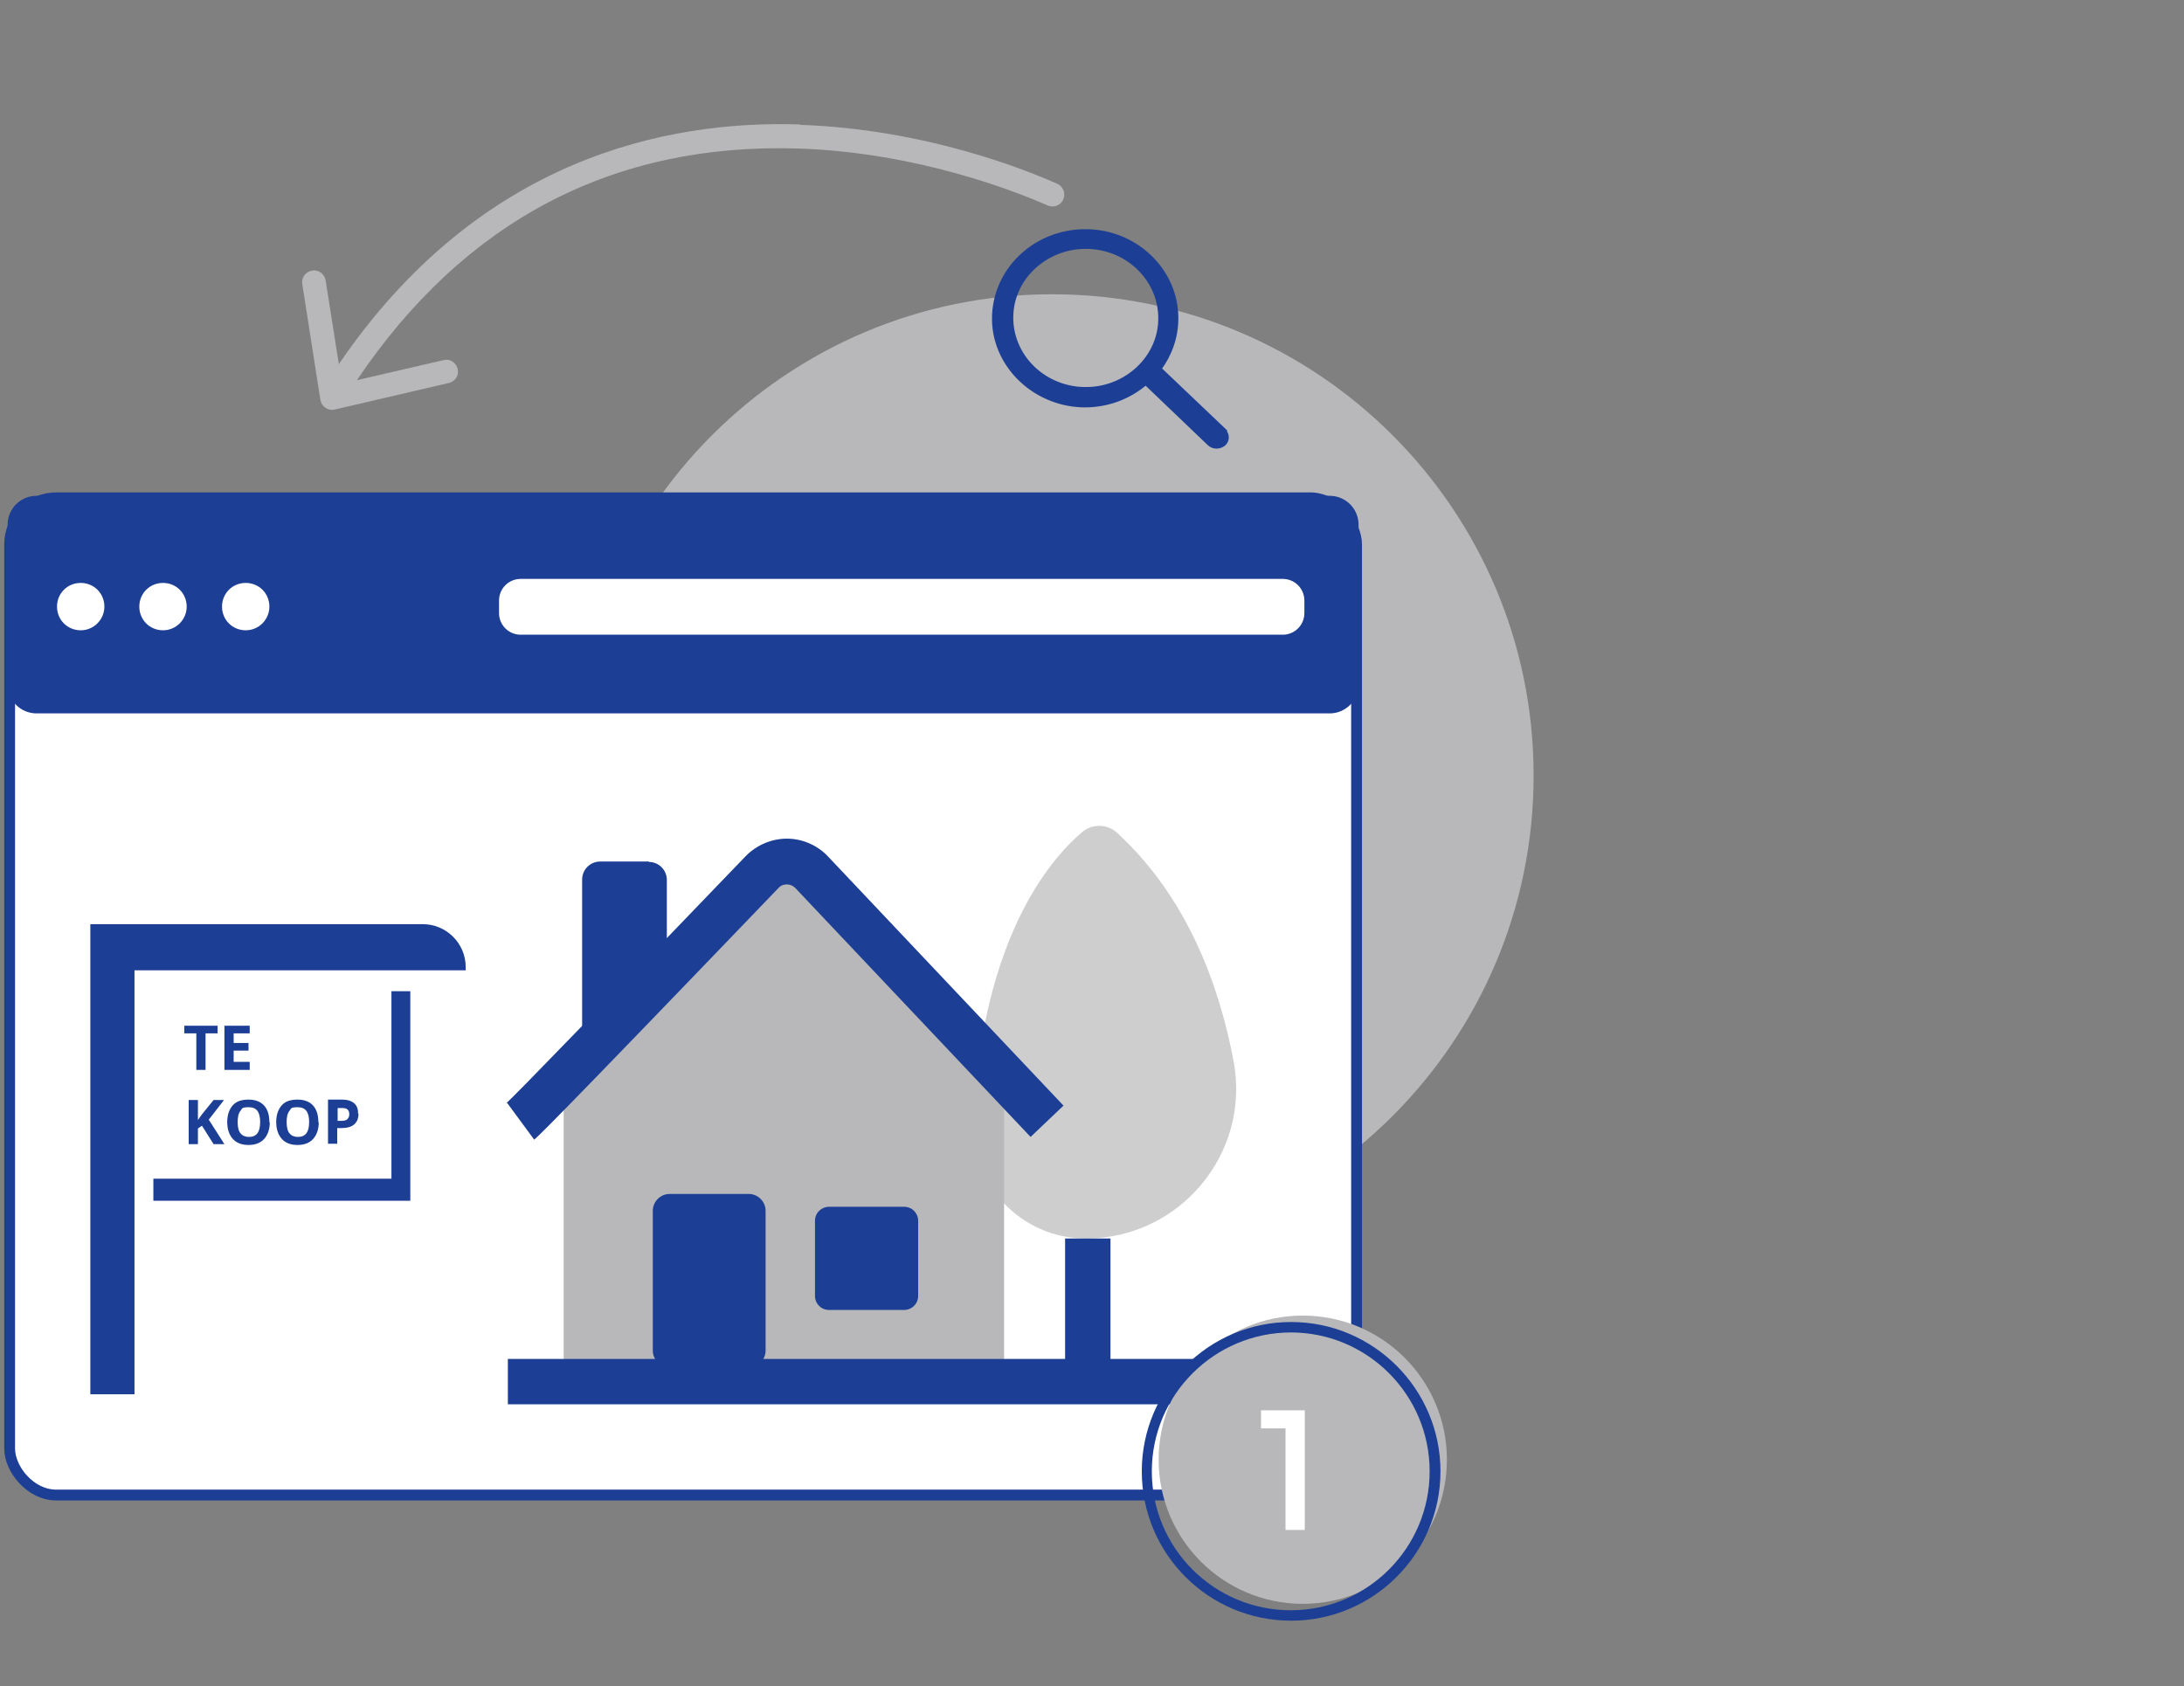 <?xml version="1.0" encoding="UTF-8"?>
<svg xmlns="http://www.w3.org/2000/svg" xmlns:xlink="http://www.w3.org/1999/xlink" id="Laag_1" version="1.1" viewBox="0 0 544 420">
  <rect x="0" y="0" width="544" height="420" fill="#808080" stroke="none"/>
  <defs>
    <style>
      .st0, .st1 {
        fill: none;
      }

      .st2 {
        fill: #3c3c5b;
      }

      .st3 {
        fill: #cecece;
      }

      .st4 {
        isolation: isolate;
      }

      .st5 {
        clip-path: url(#clippath-1);
      }

      .st6 {
        clip-path: url(#clippath-3);
      }

      .st7 {
        clip-path: url(#clippath-4);
      }

      .st8 {
        clip-path: url(#clippath-2);
      }

      .st9 {
        clip-path: url(#clippath-5);
      }

      .st10 {
        fill: #fff;
      }

      .st1 {
        stroke-width: 2.7px;
      }

      .st1, .st11, .st12 {
        stroke: #1c3f95;
        stroke-miterlimit: 10;
      }

      .st13 {
        fill: #b8b8ba;
      }

      .st11, .st14, .st12 {
        fill: #1c3f95;
      }

      .st15 {
        clip-path: url(#clippath);
      }

      .st12 {
        stroke-width: 1.9px;
      }
    </style>
    <clipPath id="clippath">
      <rect class="st0" x="-23.1" y="30.9" width="405" height="343.4"></rect>
    </clipPath>
    <clipPath id="clippath-1">
      <rect class="st0" x="-23.1" y="30.9" width="405" height="343.4"></rect>
    </clipPath>
    <clipPath id="clippath-2">
      <rect class="st0" x="-23.1" y="30.9" width="405" height="343.4"></rect>
    </clipPath>
    <clipPath id="clippath-3">
      <rect class="st0" x="-23.1" y="30.9" width="405" height="343.4"></rect>
    </clipPath>
    <clipPath id="clippath-4">
      <circle class="st0" cx="324.5" cy="363.6" r="35.9"></circle>
    </clipPath>
    <clipPath id="clippath-5">
      <rect class="st0" x="-119.7" y="-273.9" width="603.3" height="1868.8"></rect>
    </clipPath>
  </defs>
  <g class="st15">
    <g>
      <path class="st13" d="M262.1,313.1c66.2,0,119.9-53.7,119.9-119.9s-53.7-119.9-119.9-119.9-119.9,53.7-119.9,119.9,53.7,119.9,119.9,119.9"></path>
      <path class="st10" d="M326.3,372.4H13.9c-6.4,0-11.6-5.2-11.6-11.6v-225.3c0-6.4,5.2-11.6,11.6-11.6h312.4c6.4,0,11.6,5.2,11.6,11.6v225.3c0,6.4-5.2,11.6-11.6,11.6"></path>
      <rect class="st1" x="2.4" y="124" width="335.5" height="248.4" rx="11.6" ry="11.6"></rect>
      <path class="st11" d="M331.2,124H9.1c-3.7,0-6.7,3-6.7,6.7v39.8c0,3.7,3,6.7,6.7,6.7h322.1c3.7,0,6.7-3,6.7-6.7v-39.8c0-3.7-3-6.7-6.7-6.7"></path>
      <path class="st10" d="M319.5,158.1h-189.8c-3,0-5.4-2.4-5.4-5.4v-3.1c0-3,2.4-5.4,5.4-5.4h189.8c3,0,5.4,2.4,5.4,5.4v3.1c0,3-2.4,5.4-5.4,5.4"></path>
      <path class="st10" d="M26,151.1c0,3.2-2.6,5.9-5.9,5.9s-5.9-2.6-5.9-5.9,2.6-5.9,5.9-5.9,5.9,2.6,5.9,5.9"></path>
      <path class="st10" d="M46.5,151.1c0,3.2-2.6,5.9-5.9,5.9s-5.9-2.6-5.9-5.9,2.6-5.9,5.9-5.9,5.9,2.6,5.9,5.9"></path>
      <path class="st10" d="M67.1,151.1c0,3.2-2.6,5.9-5.9,5.9s-5.9-2.6-5.9-5.9,2.6-5.9,5.9-5.9,5.9,2.6,5.9,5.9"></path>
      <path class="st13" d="M199.3,31c-33.4-1.1-80,8.5-114.9,59.7l-3.3-20.9c-.3-1.6-1.8-2.7-3.4-2.4-1.6.3-2.7,1.8-2.4,3.4l4.5,28.8c.3,1.7,1.9,2.8,3.6,2.4l28.4-6.6c1.6-.4,2.6-1.9,2.2-3.5s-1.9-2.6-3.5-2.2l-21.6,5c26.8-39.8,63.9-59.2,110.1-57.7,29.7,1,54.3,10.8,62,14.2,1.4.6,3.1,0,3.8-1.4h0c.7-1.5.1-3.3-1.4-4-8.1-3.6-33-13.6-64-14.7"></path>
      <path class="st2" d="M272,97.3c-11.7.9-21.4-8.4-20.5-19.6.7-8.8,8.2-15.9,17.4-16.6,11.7-.9,21.4,8.4,20.5,19.6-.7,8.8-8.2,15.9-17.4,16.6M304.7,107.6l-16.5-15.7c3-3.9,4.7-8.8,4.3-14.1-.7-10.4-9.5-18.9-20.4-19.7-13.7-1-25,9.8-24,22.9.9,10.5,10,18.9,21,19.5,6.3.3,12-1.9,16.3-5.7l16.1,15.4c.8.8,2.2.8,3.1,0,.7-.7.7-1.8,0-2.5"></path>
      <path class="st12" d="M272,97.3c-11.7.9-21.4-8.4-20.5-19.6.7-8.8,8.2-15.9,17.4-16.6,11.7-.9,21.4,8.4,20.5,19.6-.7,8.8-8.2,15.9-17.4,16.6ZM304.7,107.6l-16.5-15.7c3-3.9,4.7-8.8,4.3-14.1-.7-10.4-9.5-18.9-20.4-19.7-13.7-1-25,9.8-24,22.9.9,10.5,10,18.9,21,19.5,6.3.3,12-1.9,16.3-5.7l16.1,15.4c.8.8,2.2.8,3.1,0,.7-.7.7-1.8,0-2.5h.1Z"></path>
    </g>
  </g>
  <g class="st5">
    <path class="st3" d="M270.5,308.5h0c23.3,0,41-21.1,36.8-44-3.6-19.2-11.6-41-29-57-2.4-2.3-6.2-2.4-8.8-.2-8.2,7-24.7,26.5-27.1,71.5-.9,16.1,11.9,29.7,28.1,29.7"></path>
  </g>
  <polygon class="st13" points="140.4 268.3 140.4 344.1 250.1 344.1 250.1 268 195.1 214.3 140.4 268.3"></polygon>
  <g class="st8">
    <g>
      <path class="st14" d="M133,283.8l-6.7-9.1s-.2.1-.3.2c2.1-1.8,24.9-25.4,59.7-61.6,2.7-2.8,6.5-4.4,10.3-4.4s7.6,1.6,10.3,4.5l58.6,62-8.2,7.8-58.6-62c-.8-.8-1.7-.9-2.1-.9h0c-.5,0-1.4.1-2.1.9-58.6,61-60.2,62.2-60.9,62.7"></path>
      <path class="st14" d="M186.5,297.4h-19.7c-2.3,0-4.2,1.9-4.2,4.2v34.8c0,2.3,1.9,4.2,4.2,4.2h19.7c2.3,0,4.2-1.9,4.2-4.2v-34.8c0-2.3-1.9-4.2-4.2-4.2"></path>
      <path class="st14" d="M225.2,326.3h-18.7c-2,0-3.5-1.6-3.5-3.5v-18.7c0-2,1.6-3.5,3.5-3.5h18.7c2,0,3.5,1.6,3.5,3.5v18.7c0,2-1.6,3.5-3.5,3.5"></path>
    </g>
  </g>
  <rect class="st14" x="126.5" y="338.5" width="187" height="11.3"></rect>
  <rect class="st14" x="265.3" y="308.5" width="11.3" height="35.6"></rect>
  <g class="st6">
    <g>
      <path class="st14" d="M161.7,214.6h-12.2c-2.5,0-4.5,2-4.5,4.5v37.9h1.3c11,0,19.8-8.9,19.8-19.8v-18c0-2.5-2-4.5-4.5-4.5"></path>
      <path class="st14" d="M22.5,230.1v117.2h11v-105.6h82.5v-.8c0-5.9-4.8-10.7-10.7-10.7H22.5Z"></path>
    </g>
  </g>
  <polygon class="st14" points="97.5 246.9 97.5 293.6 38.2 293.6 38.2 299.1 102.2 299.1 102.2 246.9 97.5 246.9"></polygon>
  <g class="st4">
    <g class="st4">
      <g class="st4">
        <g class="st4">
          <path class="st14" d="M51.2,266.5h-2.3v-9.1h-3v-1.9h8.3v1.9h-3v9.1Z"></path>
          <path class="st14" d="M62.2,266.5h-6.3v-11h6.3v1.9h-4v2.4h3.7v1.9h-3.7v2.8h4v1.9Z"></path>
        </g>
      </g>
    </g>
  </g>
  <g class="st4">
    <g class="st4">
      <g class="st4">
        <g class="st4">
          <path class="st14" d="M55.8,285h-2.6l-2.9-4.6-1,.7v3.9h-2.3v-11h2.3v5l.9-1.3,3-3.7h2.6l-3.8,4.9,3.9,6.1Z"></path>
          <path class="st14" d="M67.2,279.5c0,1.8-.5,3.2-1.4,4.2-.9,1-2.2,1.5-3.9,1.5s-3-.5-3.9-1.5c-.9-1-1.4-2.4-1.4-4.2s.5-3.2,1.4-4.2,2.2-1.4,3.9-1.4,3,.5,3.9,1.5c.9,1,1.3,2.4,1.3,4.2ZM59.2,279.5c0,1.2.2,2.2.7,2.8.5.6,1.2.9,2.1.9,1.9,0,2.8-1.2,2.8-3.7s-.9-3.7-2.8-3.7-1.6.3-2.1.9-.7,1.5-.7,2.8Z"></path>
          <path class="st14" d="M79.4,279.5c0,1.8-.5,3.2-1.4,4.2-.9,1-2.2,1.5-3.9,1.5s-3-.5-3.9-1.5c-.9-1-1.4-2.4-1.4-4.2s.5-3.2,1.4-4.2,2.2-1.4,3.9-1.4,3,.5,3.9,1.5c.9,1,1.3,2.4,1.3,4.2ZM71.4,279.5c0,1.2.2,2.2.7,2.8.5.6,1.2.9,2.1.9,1.9,0,2.8-1.2,2.8-3.7s-.9-3.7-2.8-3.7-1.6.3-2.1.9-.7,1.5-.7,2.8Z"></path>
          <path class="st14" d="M89.3,277.4c0,1.2-.4,2.1-1.1,2.7-.7.6-1.8.9-3.2.9h-1v3.9h-2.3v-11h3.5c1.3,0,2.3.3,3,.9.7.6,1,1.4,1,2.6ZM84.1,279.2h.8c.7,0,1.3-.1,1.6-.4s.5-.7.5-1.2-.1-.9-.4-1.2-.8-.4-1.4-.4h-1.1v3.3Z"></path>
        </g>
      </g>
    </g>
  </g>
  <rect class="st0" width="544" height="420"></rect>
  <g id="Laag_1-2">
    <g class="st7">
      <g class="st9">
        <rect class="st13" x="285.7" y="324.7" width="77.8" height="77.8"></rect>
      </g>
    </g>
    <path class="st14" d="M321.6,403.7c-20.6,0-37.2-16.7-37.2-37.2s16.7-37.2,37.2-37.2,37.2,16.7,37.2,37.2-16.7,37.2-37.2,37.2ZM321.6,331.9c-19.1,0-34.7,15.5-34.7,34.6s15.5,34.6,34.6,34.6,34.6-15.5,34.6-34.6h0c0-19.1-15.5-34.6-34.6-34.6h.1Z"></path>
  </g>
  <path class="st10" d="M314.2,351.3h10.8v29.8h-4.8v-25.3h-6.1v-4.5h.1Z"></path>
</svg>
